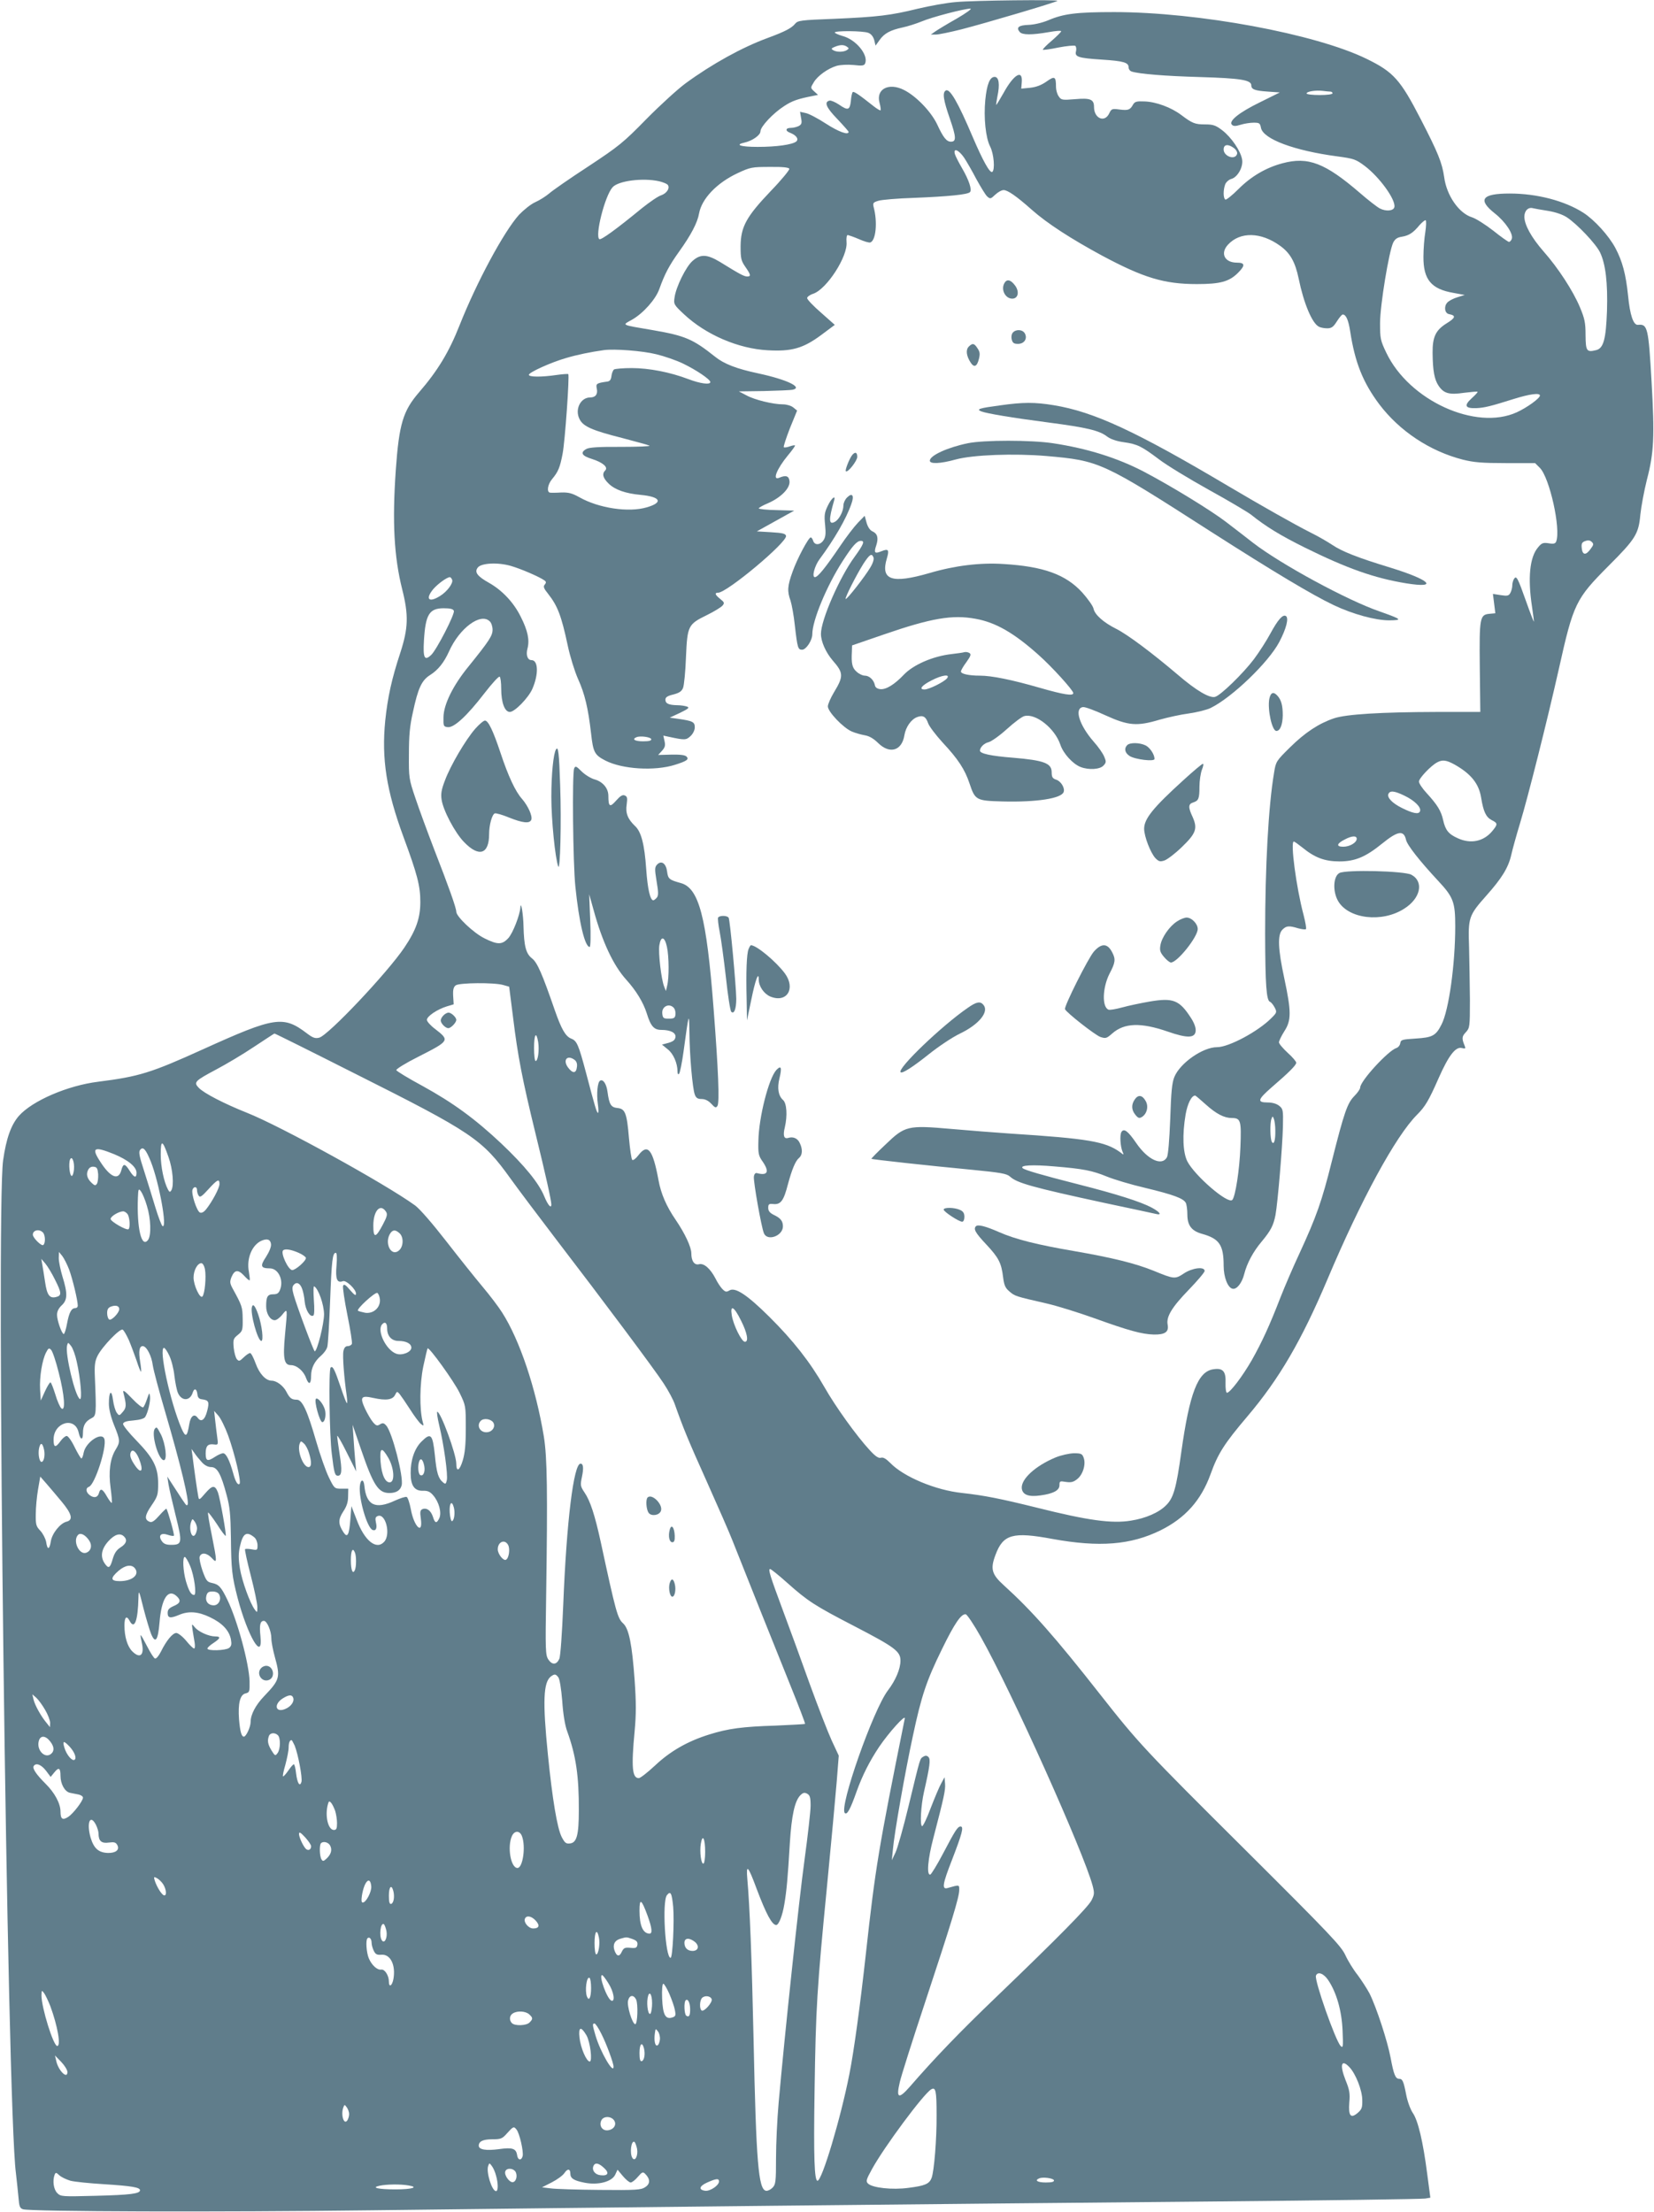 <?xml version="1.0" standalone="no"?>
<!DOCTYPE svg PUBLIC "-//W3C//DTD SVG 20010904//EN"
 "http://www.w3.org/TR/2001/REC-SVG-20010904/DTD/svg10.dtd">
<svg version="1.0" xmlns="http://www.w3.org/2000/svg"
 width="957pt" height="1280pt" viewBox="0 0 957 1280"
 preserveAspectRatio="xMidYMid meet">
<g transform="translate(0,1280) scale(0.1,-0.1)"
fill="#607d8b" stroke="none">
<path d="M5530 12788 c-52 -4 -150 -22 -218 -38 -158 -39 -233 -48 -487 -59
-192 -7 -209 -10 -224 -28 -20 -25 -57 -45 -160 -83 -147 -54 -321 -150 -474
-262 -45 -33 -147 -126 -227 -207 -134 -137 -159 -157 -336 -274 -106 -69
-208 -140 -227 -157 -19 -16 -55 -39 -80 -50 -25 -11 -66 -44 -94 -73 -88 -98
-244 -388 -343 -637 -62 -158 -128 -266 -236 -391 -92 -107 -115 -182 -134
-449 -21 -302 -10 -502 37 -690 38 -150 35 -225 -10 -365 -51 -154 -74 -261
-88 -395 -22 -223 7 -405 105 -672 81 -219 98 -285 98 -378 0 -92 -24 -162
-92 -263 -98 -146 -441 -509 -493 -522 -23 -6 -37 -1 -70 24 -138 105 -185 98
-602 -91 -302 -137 -370 -158 -607 -188 -177 -22 -381 -110 -459 -198 -45 -52
-73 -130 -91 -257 -42 -293 23 -5480 74 -5860 5 -44 12 -108 15 -142 4 -52 8
-62 26 -68 43 -14 1149 -17 2012 -6 1186 15 3406 38 4870 51 660 6 1214 14
1231 17 l30 5 -18 136 c-24 187 -53 311 -84 355 -14 21 -31 68 -38 106 -15 77
-21 91 -41 91 -21 0 -31 25 -49 122 -18 96 -82 292 -122 372 -15 28 -46 76
-69 107 -24 30 -56 82 -71 115 -24 52 -88 120 -574 604 -590 587 -620 619
-845 905 -263 335 -396 485 -557 631 -70 63 -79 95 -48 176 44 119 100 135
330 92 271 -49 452 -35 625 50 143 71 234 173 289 324 43 120 79 177 214 336
184 217 313 439 462 791 195 462 395 830 519 954 47 47 68 82 125 212 58 131
98 183 134 174 21 -5 23 -3 17 12 -18 43 -17 55 6 79 23 25 24 31 24 187 -1
89 -3 227 -5 307 -6 170 -2 182 100 297 89 100 127 161 144 235 8 36 31 118
51 184 45 148 158 596 225 895 84 377 97 403 287 594 156 156 174 185 184 296
5 48 22 139 38 203 41 156 45 252 27 566 -18 315 -23 336 -79 330 -26 -2 -46
55 -57 169 -13 126 -33 199 -73 275 -39 73 -121 163 -186 205 -108 69 -268
111 -426 111 -161 0 -187 -35 -86 -115 62 -49 109 -120 98 -148 -4 -10 -11
-17 -16 -17 -5 0 -46 29 -91 65 -45 35 -100 70 -122 77 -76 23 -148 126 -162
233 -12 83 -35 140 -135 334 -119 231 -158 274 -313 350 -296 145 -975 271
-1462 271 -215 0 -291 -9 -380 -47 -36 -15 -83 -26 -115 -27 -57 -2 -73 -15
-51 -41 15 -18 70 -18 168 -1 39 7 72 10 72 5 0 -4 -25 -29 -55 -55 -31 -26
-53 -49 -51 -52 3 -2 43 3 90 13 47 9 90 13 97 10 6 -4 8 -18 5 -31 -9 -33 12
-40 149 -49 126 -8 155 -17 155 -44 0 -11 8 -22 18 -25 44 -14 188 -26 398
-32 233 -7 294 -17 294 -48 0 -23 20 -31 95 -36 l70 -5 -115 -57 c-121 -59
-183 -109 -162 -130 9 -9 21 -9 50 0 22 7 56 12 76 12 33 0 37 -3 42 -30 13
-65 193 -132 442 -165 96 -13 107 -17 158 -55 86 -65 180 -195 172 -238 -4
-23 -49 -27 -85 -8 -15 8 -67 48 -114 89 -202 174 -300 212 -449 172 -94 -25
-180 -75 -253 -148 -37 -37 -72 -65 -77 -62 -13 8 -13 56 -1 88 5 13 21 27 34
31 37 9 71 69 64 112 -8 50 -62 129 -115 170 -38 29 -53 34 -99 34 -59 0 -74
6 -139 55 -57 43 -145 76 -212 78 -45 2 -56 -1 -66 -18 -17 -31 -28 -35 -77
-29 -44 6 -48 5 -61 -22 -26 -56 -88 -30 -88 37 0 44 -21 53 -110 45 -74 -6
-80 -5 -94 16 -9 12 -16 37 -16 54 0 62 -7 66 -55 32 -30 -21 -59 -32 -95 -36
l-51 -5 3 38 c6 76 -47 44 -106 -64 -22 -39 -41 -70 -42 -68 -1 1 2 23 7 49
15 69 9 113 -16 113 -28 0 -45 -43 -54 -133 -10 -102 2 -220 28 -270 22 -43
29 -136 12 -147 -14 -8 -55 67 -112 200 -86 203 -134 286 -157 271 -20 -12
-14 -54 24 -163 37 -107 38 -133 6 -133 -25 0 -44 23 -80 101 -35 73 -120 162
-191 198 -88 45 -164 6 -142 -74 6 -22 8 -41 6 -43 -2 -3 -21 8 -41 24 -83 66
-114 87 -120 81 -4 -3 -9 -26 -11 -52 -6 -53 -17 -56 -69 -20 -21 14 -45 24
-53 23 -35 -7 -21 -40 43 -106 36 -38 66 -72 66 -75 0 -21 -58 0 -132 48 -46
30 -99 58 -117 61 l-32 7 6 -36 c6 -29 3 -37 -13 -46 -12 -6 -32 -11 -46 -11
-32 0 -34 -18 -3 -29 35 -14 50 -36 34 -50 -23 -18 -113 -31 -223 -31 -100 0
-135 12 -76 25 45 10 92 43 92 65 0 27 73 105 137 146 47 31 80 42 167 59 l29
6 -22 20 c-22 20 -22 21 -3 52 21 37 82 81 133 96 21 6 62 8 97 5 52 -6 63 -4
68 10 19 49 -54 138 -132 158 -24 7 -44 16 -44 20 0 11 164 10 194 -2 16 -6
28 -21 34 -41 l8 -33 23 32 c27 39 63 58 133 73 29 6 79 22 111 35 59 25 246
74 282 74 11 0 -25 -26 -80 -58 -55 -31 -111 -65 -125 -75 l-24 -17 29 0 c17
0 83 14 147 30 137 35 549 157 556 165 9 8 -485 3 -588 -7z m-630 -258 c13 -9
13 -11 0 -20 -19 -12 -60 -13 -80 0 -12 7 -10 11 10 19 32 13 52 13 70 1z
m2796 -260 c8 0 14 -4 14 -10 0 -6 -32 -10 -75 -10 -41 0 -75 4 -75 9 0 12 54
20 94 15 16 -2 35 -4 42 -4z m-555 -328 c14 -12 20 -25 16 -35 -13 -35 -77
-11 -77 28 0 31 27 33 61 7z m-1563 -54 c16 -24 48 -80 72 -126 25 -45 52 -90
62 -99 17 -15 20 -15 46 10 16 15 37 27 49 27 23 0 73 -34 163 -114 89 -79
227 -168 406 -265 241 -129 360 -165 549 -165 135 0 187 14 238 65 43 43 41
59 -6 59 -72 0 -98 54 -52 104 70 76 190 74 301 -6 59 -42 88 -94 108 -190 29
-142 77 -257 116 -278 10 -6 32 -10 49 -10 25 0 36 8 56 40 14 22 29 40 34 40
19 0 33 -32 43 -97 28 -182 74 -296 168 -422 118 -156 293 -272 484 -321 64
-16 112 -20 248 -20 l170 0 28 -28 c56 -57 122 -353 94 -426 -5 -12 -15 -15
-43 -10 -33 5 -41 2 -63 -25 -47 -56 -59 -176 -34 -341 7 -47 12 -86 11 -88
-1 -1 -21 50 -44 115 -50 141 -57 154 -71 133 -5 -8 -10 -25 -10 -38 0 -13 -5
-32 -11 -43 -9 -17 -17 -19 -56 -13 l-45 7 7 -56 7 -56 -33 -3 c-57 -5 -60
-21 -57 -311 l3 -257 -250 0 c-326 -1 -525 -13 -597 -37 -88 -30 -167 -82
-254 -168 -79 -78 -82 -82 -92 -145 -33 -194 -52 -544 -52 -934 1 -297 7 -387
29 -394 6 -2 18 -17 26 -32 14 -27 13 -30 -18 -61 -77 -78 -247 -169 -315
-169 -83 0 -214 -92 -247 -172 -14 -33 -19 -88 -24 -243 -5 -126 -12 -208 -19
-222 -29 -53 -111 -15 -177 81 -48 70 -71 88 -86 66 -11 -17 -7 -84 6 -115 9
-20 8 -20 -15 -2 -85 61 -184 78 -635 107 -88 6 -242 18 -343 27 -250 22 -266
18 -378 -90 -47 -44 -83 -81 -82 -83 4 -4 344 -41 577 -63 174 -17 206 -23
225 -40 40 -37 129 -62 545 -152 152 -32 286 -61 299 -64 37 -9 25 10 -25 37
-62 33 -202 78 -423 134 -212 54 -312 83 -323 94 -18 17 57 21 183 10 169 -14
219 -24 305 -59 39 -16 138 -46 220 -65 166 -40 222 -61 236 -87 5 -10 9 -40
9 -67 0 -63 24 -95 84 -112 101 -28 126 -64 126 -185 0 -66 24 -128 52 -133
24 -5 54 33 67 85 16 63 52 130 101 188 53 64 68 93 80 154 13 71 40 391 43
511 2 96 1 103 -22 121 -15 12 -39 19 -67 19 -62 0 -57 17 23 87 100 86 143
129 143 143 0 7 -22 33 -50 58 -27 25 -50 52 -50 60 0 8 14 37 31 64 41 63 41
113 0 306 -37 171 -40 253 -11 282 23 23 38 24 91 8 22 -6 42 -8 45 -5 4 3 -3
41 -14 84 -42 158 -77 423 -56 423 4 0 26 -16 50 -35 71 -58 128 -80 214 -80
91 0 152 26 248 104 90 73 124 78 137 22 6 -31 80 -124 183 -235 91 -97 102
-125 102 -266 0 -221 -37 -486 -79 -568 -33 -66 -53 -76 -149 -82 -80 -5 -87
-7 -90 -27 -2 -12 -12 -25 -23 -28 -48 -16 -209 -191 -209 -229 0 -8 -15 -30
-34 -49 -40 -41 -58 -91 -130 -377 -58 -233 -89 -320 -188 -535 -36 -77 -84
-189 -108 -250 -65 -168 -108 -261 -167 -366 -54 -94 -126 -189 -144 -189 -5
0 -9 25 -8 56 3 68 -15 89 -71 80 -89 -13 -137 -137 -185 -479 -29 -209 -45
-266 -88 -308 -41 -42 -119 -76 -204 -89 -109 -18 -248 1 -543 75 -214 53
-306 71 -432 85 -155 16 -340 94 -417 174 -25 25 -41 34 -54 30 -13 -4 -31 7
-64 43 -76 82 -199 253 -263 366 -83 145 -180 269 -319 407 -129 128 -198 173
-231 152 -17 -10 -23 -9 -40 8 -10 10 -29 38 -40 61 -30 58 -67 90 -95 83 -27
-7 -45 18 -45 63 0 36 -37 115 -90 193 -55 80 -86 153 -100 231 -33 178 -62
214 -116 144 -15 -20 -31 -32 -36 -27 -5 5 -13 62 -19 128 -12 143 -22 168
-67 172 -37 4 -47 20 -57 94 -6 46 -26 75 -43 64 -15 -9 -21 -76 -13 -133 4
-29 5 -53 1 -53 -7 0 -17 33 -69 231 -44 165 -53 186 -87 199 -32 13 -56 55
-94 164 -73 211 -101 276 -132 300 -35 27 -46 71 -49 186 -1 66 -15 152 -18
109 -3 -45 -44 -150 -70 -178 -36 -39 -62 -39 -138 -1 -63 31 -163 126 -163
154 0 22 -45 148 -128 361 -38 99 -87 232 -108 295 -38 112 -39 119 -38 255 0
108 5 164 23 243 30 141 51 185 100 216 46 29 80 72 109 136 60 135 184 227
236 174 9 -8 16 -30 16 -48 0 -35 -19 -64 -140 -214 -89 -109 -143 -219 -144
-292 -1 -52 0 -55 25 -58 36 -4 111 65 211 195 44 57 84 101 89 97 5 -3 9 -34
9 -70 0 -79 20 -134 50 -134 28 0 107 81 130 133 37 84 35 167 -5 167 -23 0
-33 30 -23 67 13 49 2 103 -39 184 -41 83 -107 153 -185 197 -66 37 -84 61
-64 87 19 27 117 32 192 10 56 -16 163 -62 193 -83 12 -8 12 -14 3 -25 -10
-11 -6 -22 19 -53 55 -70 77 -126 114 -300 13 -62 40 -149 59 -192 40 -88 59
-170 76 -317 12 -108 20 -124 82 -156 99 -51 286 -62 403 -25 70 22 83 32 67
48 -9 9 -38 12 -89 11 l-75 -2 22 24 c17 19 21 30 15 56 l-7 32 33 -7 c92 -20
99 -19 124 4 15 14 25 35 25 51 0 31 -12 37 -95 49 l-50 7 60 28 c49 24 56 30
40 36 -11 4 -37 8 -57 8 -50 1 -68 10 -68 32 0 14 12 22 46 30 34 9 48 18 56
38 6 14 14 95 17 178 8 183 12 190 122 244 41 20 81 45 89 54 13 15 11 20 -13
39 -30 24 -34 36 -12 36 51 0 400 292 393 329 -3 13 -20 17 -86 21 l-83 5 108
60 108 60 -102 3 c-57 1 -103 6 -103 10 0 4 25 18 54 30 75 33 128 87 124 127
-3 31 -21 37 -60 20 -41 -17 -14 51 51 130 23 27 41 53 41 56 0 4 -13 2 -30
-4 -16 -6 -32 -8 -35 -5 -3 3 13 52 35 109 l42 103 -22 18 c-12 10 -39 18 -59
18 -58 0 -165 26 -212 52 l-44 23 145 2 c80 2 156 5 168 8 58 14 -37 59 -200
94 -127 27 -199 55 -251 97 -128 102 -173 121 -357 153 -193 33 -182 28 -123
61 65 37 137 118 158 178 31 87 57 136 115 217 68 95 106 167 115 221 16 85
103 176 223 232 73 34 82 36 186 36 76 1 110 -3 113 -11 2 -6 -45 -64 -106
-127 -143 -150 -175 -208 -176 -321 0 -71 3 -84 28 -120 32 -46 33 -55 10 -55
-18 0 -44 14 -157 84 -75 45 -113 47 -159 6 -38 -33 -96 -151 -104 -211 -6
-39 -4 -43 55 -98 126 -118 314 -199 484 -208 138 -8 205 11 309 88 l79 59
-80 71 c-44 38 -80 76 -80 84 0 7 16 19 35 25 78 26 201 216 193 299 -2 24 1
41 7 41 5 -1 35 -11 65 -24 29 -13 59 -22 66 -19 32 12 42 118 19 204 -6 24
-3 28 27 37 18 6 112 14 208 17 199 8 308 19 322 33 13 13 -5 69 -47 141 -18
31 -36 66 -40 79 -11 38 21 26 53 -20z m-1764 -137 c21 -5 43 -14 48 -19 17
-17 -2 -50 -36 -62 -18 -5 -68 -40 -112 -75 -151 -124 -236 -185 -246 -179
-27 17 31 249 76 300 33 38 176 56 270 35z m5141 -171 c44 -7 85 -21 110 -37
61 -40 169 -154 193 -204 32 -67 45 -176 40 -339 -6 -163 -20 -215 -62 -226
-56 -14 -61 -6 -62 86 0 73 -5 96 -33 163 -40 95 -126 227 -210 322 -70 80
-111 154 -111 201 0 35 23 57 50 49 8 -2 47 -9 85 -15z m-708 -122 c-6 -35
-11 -99 -11 -143 -1 -133 45 -188 174 -210 l65 -12 -42 -13 c-24 -7 -50 -21
-59 -31 -21 -23 -15 -63 11 -67 40 -8 37 -21 -13 -52 -65 -40 -84 -79 -83
-173 1 -102 10 -153 35 -190 30 -44 61 -53 148 -40 40 5 75 8 77 6 3 -2 -13
-19 -34 -38 -46 -42 -38 -59 26 -57 48 2 87 12 217 53 93 29 152 37 152 20 0
-16 -75 -70 -134 -97 -237 -108 -623 68 -755 345 -34 71 -36 82 -36 171 0 102
51 413 76 466 11 21 23 30 50 34 42 7 66 23 103 68 16 17 31 30 35 27 4 -2 3
-33 -2 -67z m-4450 -708 c46 -11 116 -35 155 -54 77 -37 158 -92 158 -107 0
-17 -59 -9 -127 17 -105 40 -228 64 -328 64 -49 0 -95 -4 -102 -8 -6 -4 -13
-21 -15 -37 -2 -21 -9 -31 -23 -33 -64 -9 -68 -12 -62 -41 7 -32 -7 -51 -38
-51 -57 0 -91 -71 -61 -127 21 -41 73 -64 247 -108 79 -21 150 -40 157 -44 7
-4 -67 -7 -165 -7 -128 1 -184 -3 -200 -12 -38 -21 -27 -40 32 -58 63 -20 95
-48 77 -66 -20 -20 -14 -44 20 -77 36 -35 97 -57 186 -65 115 -11 131 -44 34
-72 -105 -31 -277 -5 -389 58 -43 24 -63 29 -105 28 -29 -2 -59 -2 -65 -1 -21
2 -15 47 11 78 36 43 46 68 61 146 14 70 41 454 33 462 -2 2 -33 0 -68 -5 -88
-13 -160 -12 -160 1 0 14 128 72 215 97 64 19 141 35 220 46 59 8 222 -4 302
-24z m5406 -1127 c-27 -38 -47 -36 -51 5 -3 26 1 34 20 41 16 6 27 5 38 -5 12
-12 11 -17 -7 -41z m-6587 -178 c8 -19 -29 -69 -70 -94 -65 -41 -87 -18 -39
40 26 30 79 69 96 69 4 0 10 -7 13 -15z m10 -180 c7 -18 -100 -226 -131 -255
-39 -37 -48 -18 -42 84 9 150 31 186 114 186 38 0 55 -4 59 -15z m1142 -742
c2 -9 -11 -13 -47 -13 -48 0 -67 12 -38 24 22 9 80 1 85 -11z m4651 -149 c94
-54 138 -110 151 -191 13 -80 28 -112 61 -129 36 -18 36 -24 2 -65 -50 -59
-124 -74 -198 -40 -54 24 -72 47 -85 105 -12 54 -33 88 -97 158 -24 26 -43 55
-43 65 0 19 68 91 105 111 31 17 54 14 104 -14z m-294 -178 c59 -28 100 -68
91 -91 -7 -19 -40 -13 -106 20 -54 27 -85 59 -77 80 9 21 34 19 92 -9z m-275
-250 c0 -22 -40 -46 -78 -46 -42 0 -39 18 9 42 41 22 69 23 69 4z m-4939 -846
l35 -10 23 -181 c27 -220 52 -352 130 -671 57 -232 91 -385 91 -408 0 -27 -20
-4 -41 47 -31 76 -112 176 -249 306 -151 142 -278 235 -456 333 -82 44 -150
86 -151 91 -2 6 54 41 126 77 183 93 184 95 99 161 -27 20 -48 44 -48 53 0 21
60 61 115 78 l40 12 -3 48 c-2 37 2 52 15 62 21 15 221 17 274 2z m-863 -510
c687 -345 742 -382 907 -612 49 -68 168 -226 265 -353 266 -347 566 -748 620
-831 27 -41 56 -95 65 -122 48 -136 78 -209 185 -447 64 -143 131 -296 148
-340 76 -192 246 -618 331 -828 51 -126 91 -230 89 -233 -3 -2 -78 -6 -169
-10 -193 -6 -275 -17 -384 -51 -126 -39 -227 -97 -315 -180 -43 -40 -85 -73
-94 -73 -38 0 -44 62 -24 272 9 98 9 165 0 295 -15 208 -33 297 -66 328 -33
30 -42 63 -130 471 -34 156 -61 239 -94 287 -24 36 -25 42 -15 90 11 52 8 77
-8 77 -40 0 -81 -337 -100 -815 -7 -169 -16 -300 -23 -315 -16 -35 -41 -36
-63 -4 -17 26 -18 52 -13 369 9 606 6 799 -13 920 -46 280 -140 561 -242 720
-20 32 -71 99 -113 149 -42 50 -137 169 -210 263 -80 103 -152 186 -180 207
-172 125 -778 459 -972 536 -133 53 -251 114 -280 145 -31 32 -23 40 101 106
55 29 153 87 217 130 64 42 118 78 120 78 2 1 209 -102 460 -229z m1066 179
c7 -46 -1 -109 -15 -109 -5 0 -9 34 -9 75 0 81 13 100 24 34z m210 -102 c12
-9 17 -23 14 -42 -4 -37 -24 -39 -51 -3 -32 43 -6 76 37 45z m3652 -258 c61
-55 107 -79 152 -79 51 0 55 -16 49 -168 -5 -131 -29 -287 -47 -306 -25 -26
-217 140 -260 223 -26 52 -30 154 -10 272 11 62 34 109 55 109 3 0 30 -23 61
-51z m403 -151 c1 -57 -8 -86 -20 -66 -10 16 -12 109 -2 134 6 16 7 16 14 -2
4 -10 8 -40 8 -66z m-6404 -154 c25 -70 33 -166 16 -193 -7 -11 -11 -10 -19 5
-24 45 -42 133 -42 203 0 89 10 86 45 -15z m-102 -27 c48 -121 97 -391 67
-372 -5 3 -24 52 -41 108 -17 56 -46 151 -65 210 -28 86 -33 111 -23 123 17
21 33 3 62 -69z m-213 44 c82 -34 130 -74 130 -108 0 -33 -15 -28 -40 12 -27
43 -37 44 -48 3 -16 -62 -64 -42 -123 51 -52 80 -35 89 81 42z m-232 -89 c-2
-20 -7 -37 -13 -37 -12 0 -19 70 -10 94 11 27 27 -13 23 -57z m140 -27 c1 -22
-2 -47 -7 -55 -8 -12 -13 -12 -30 4 -27 25 -34 51 -21 76 7 14 19 20 33 18 18
-2 22 -10 25 -43z m702 -57 c0 -23 -42 -102 -78 -147 -12 -15 -25 -22 -35 -18
-18 7 -52 110 -43 133 8 20 26 18 26 -3 0 -10 4 -25 10 -33 7 -11 18 -4 56 38
52 57 64 63 64 30z m-420 -126 c23 -74 26 -170 7 -197 -38 -51 -66 67 -59 245
2 51 4 54 18 35 8 -11 24 -48 34 -83z m1384 -35 c9 -14 5 -29 -19 -74 -41 -78
-55 -80 -55 -6 0 87 41 132 74 80z m-1494 -16 c11 -22 14 -74 4 -84 -10 -10
-104 44 -104 59 0 15 46 43 72 44 10 0 22 -9 28 -19z m-492 -103 c15 -15 16
-64 2 -73 -11 -7 -60 42 -60 60 0 26 36 35 58 13z m2064 -5 c24 -22 23 -75 -2
-98 -48 -44 -91 48 -48 103 14 16 28 15 50 -5z m-744 -63 c2 -15 -10 -44 -29
-74 -35 -52 -31 -66 22 -66 49 0 81 -67 60 -122 -8 -22 -17 -28 -40 -28 -33 0
-41 -14 -41 -69 0 -43 23 -81 50 -81 10 0 30 15 44 33 30 37 30 40 15 -118
-13 -138 -5 -175 34 -175 34 0 74 -34 88 -75 16 -42 29 -36 29 13 0 45 20 85
58 117 16 14 33 37 36 52 4 16 11 134 16 263 9 237 14 280 33 280 6 0 8 -26 4
-74 -7 -78 3 -103 37 -90 19 7 76 -47 76 -73 -1 -13 -9 -8 -35 22 -26 31 -35
36 -40 24 -3 -9 8 -85 25 -169 17 -84 29 -159 26 -167 -3 -7 -14 -13 -24 -13
-13 0 -21 -9 -25 -29 -6 -26 4 -155 19 -258 3 -24 4 -43 1 -43 -3 0 -19 42
-36 93 -35 103 -46 125 -58 113 -12 -11 -7 -395 7 -501 13 -110 18 -125 35
-125 23 0 25 31 10 125 -8 50 -14 97 -14 105 0 8 25 -34 55 -95 l55 -110 -6
65 c-3 36 -8 97 -10 135 l-5 70 48 -140 c72 -211 101 -255 165 -255 39 0 64
15 71 45 12 48 -55 307 -89 345 -14 16 -21 17 -37 7 -16 -10 -22 -8 -40 13
-12 14 -32 49 -46 78 -31 68 -23 78 49 62 72 -16 111 -11 125 18 10 21 12 21
26 5 8 -10 35 -49 60 -88 24 -38 53 -77 63 -85 17 -14 18 -13 10 15 -18 71
-17 214 4 317 12 56 23 103 25 105 9 9 153 -191 185 -257 36 -74 36 -76 36
-205 0 -97 -5 -145 -18 -188 -18 -59 -37 -68 -37 -17 0 54 -90 300 -110 300
-4 0 1 -35 11 -77 27 -113 52 -290 44 -320 -5 -21 -8 -23 -21 -12 -28 23 -38
54 -48 159 -13 121 -23 132 -78 77 -40 -40 -63 -108 -62 -183 0 -71 22 -102
70 -101 28 1 42 -5 60 -26 34 -39 50 -100 36 -132 -15 -33 -26 -31 -37 7 -12
36 -35 54 -60 45 -14 -6 -16 -15 -10 -57 13 -96 -40 -45 -58 56 -7 37 -18 69
-24 71 -7 3 -37 -7 -68 -21 -114 -53 -166 -27 -177 87 -4 40 -22 38 -26 -3 -7
-73 42 -242 74 -254 19 -7 27 10 19 44 -5 23 -3 32 11 37 45 17 76 -106 37
-149 -45 -50 -114 5 -160 129 l-30 77 -6 -78 c-7 -90 -17 -108 -40 -73 -31 48
-31 74 -1 120 20 30 28 55 28 87 l1 45 -40 0 c-39 0 -41 1 -72 65 -18 36 -51
131 -74 210 -51 177 -80 240 -112 240 -30 0 -41 9 -60 46 -18 35 -57 64 -85
64 -34 0 -71 39 -93 100 -12 33 -26 60 -32 60 -6 0 -23 -11 -37 -25 -24 -23
-28 -24 -40 -10 -7 9 -15 38 -18 66 -4 47 -2 53 24 74 27 22 29 27 28 93 -1
69 -3 75 -60 179 -14 27 -15 36 -5 62 18 43 38 46 72 10 16 -18 31 -30 33 -28
3 2 0 24 -4 49 -15 77 18 157 75 181 32 13 50 6 53 -21z m160 -50 c23 -10 42
-24 42 -30 0 -18 -60 -70 -79 -70 -23 0 -69 99 -53 114 11 11 47 5 90 -14z
m-1328 -97 c20 -54 50 -179 50 -209 0 -8 -6 -14 -14 -14 -23 0 -36 -25 -48
-89 -6 -34 -15 -61 -19 -61 -11 0 -39 78 -39 111 0 20 9 38 27 55 34 31 35 69
4 168 -11 37 -21 85 -21 105 l1 36 19 -23 c10 -13 28 -48 40 -79z m-82 -58
c39 -77 40 -93 6 -101 -37 -9 -52 11 -63 86 -5 36 -13 81 -16 100 l-6 35 24
-28 c13 -16 38 -57 55 -92z m868 59 c8 -44 -1 -143 -15 -157 -14 -14 -51 65
-51 110 0 42 23 83 45 83 8 0 17 -15 21 -36z m562 -112 c6 -15 13 -49 15 -75
5 -48 31 -92 50 -80 6 4 7 37 3 90 -3 46 -3 82 2 79 25 -15 56 -105 57 -161 0
-56 -40 -215 -54 -215 -6 0 -102 257 -122 327 -9 33 -9 46 0 57 17 20 37 11
49 -22z m450 -60 c5 -48 -37 -86 -85 -79 -20 4 -38 9 -42 12 -9 10 97 107 112
103 6 -3 13 -19 15 -36z m-1508 -58 c0 -21 -45 -68 -58 -60 -7 4 -12 21 -12
37 0 22 6 32 23 38 27 10 47 4 47 -15z m3597 -65 c37 -73 46 -124 23 -124 -19
0 -67 97 -76 154 -10 63 13 51 53 -30z m-2047 -47 c0 -44 26 -72 66 -72 45 0
74 -16 74 -39 0 -26 -54 -47 -87 -35 -59 21 -113 132 -83 169 17 20 30 10 30
-23z m-1495 -66 c12 -28 32 -82 45 -119 12 -38 24 -67 26 -65 2 2 0 28 -5 57
-10 62 -5 91 15 91 22 0 51 -56 58 -111 4 -28 36 -148 71 -267 90 -307 143
-527 130 -540 -7 -7 -5 -9 -65 83 l-52 80 7 -45 c4 -25 23 -107 42 -183 39
-156 37 -167 -28 -167 -28 0 -42 6 -53 22 -22 32 -5 50 35 36 17 -6 32 -8 35
-5 5 4 -34 142 -43 156 -1 2 -20 -15 -41 -39 -27 -31 -43 -42 -55 -37 -33 12
-30 37 9 94 36 53 39 62 39 127 0 95 -27 148 -127 251 -43 44 -77 87 -76 95 2
11 20 17 61 20 36 3 62 11 67 20 16 25 31 90 28 118 -3 25 -4 24 -17 -13 -7
-22 -17 -44 -22 -49 -4 -5 -33 17 -64 50 -45 47 -56 54 -51 34 18 -70 18 -86
-3 -110 -20 -24 -22 -24 -35 -6 -8 10 -18 43 -22 73 -8 66 -24 53 -24 -20 0
-31 11 -76 30 -124 36 -88 36 -98 9 -142 -32 -52 -42 -128 -29 -222 6 -45 9
-83 7 -86 -3 -2 -15 14 -28 36 -25 45 -38 51 -46 22 -7 -27 -27 -32 -52 -15
-24 17 -28 42 -6 50 34 13 104 229 89 276 -14 45 -108 -17 -120 -79 -3 -18 -9
-33 -13 -33 -4 0 -21 29 -39 65 -17 36 -38 65 -46 65 -8 0 -24 -13 -36 -30
-29 -40 -40 -38 -40 9 0 100 124 136 145 41 10 -45 25 -47 25 -3 0 44 14 68
50 86 27 14 28 23 19 237 -3 69 0 92 15 123 26 53 131 162 146 152 7 -4 22
-31 35 -59z m-301 -126 c22 -97 33 -225 18 -216 -28 17 -86 262 -74 309 5 20
6 20 23 -2 10 -12 25 -53 33 -91z m-104 -64 c34 -132 40 -227 15 -206 -8 7
-24 43 -35 81 -12 38 -24 69 -28 69 -5 0 -19 -24 -32 -52 l-24 -53 -4 65 c-4
72 12 170 35 214 13 25 17 27 29 14 8 -8 28 -67 44 -132z m639 100 c12 -24 26
-77 30 -117 5 -41 14 -86 21 -101 22 -48 70 -46 85 3 9 28 23 23 27 -8 2 -21
9 -29 28 -31 38 -5 42 -15 29 -66 -13 -53 -35 -69 -55 -41 -20 27 -41 11 -49
-37 -12 -74 -21 -79 -45 -24 -66 154 -133 466 -101 466 5 0 19 -20 30 -44z
m341 -463 c38 -105 77 -269 66 -280 -10 -10 -24 13 -37 62 -21 75 -41 115 -58
115 -9 0 -29 -9 -46 -20 -44 -29 -55 -26 -55 19 0 44 13 57 49 52 23 -3 24 -1
18 41 -3 23 -9 68 -12 98 l-6 55 24 -27 c13 -14 39 -66 57 -115z m1534 75 c14
-23 -3 -52 -33 -56 -42 -6 -67 38 -39 66 17 17 58 11 72 -10z m-1066 -177 c16
-52 15 -81 -3 -81 -31 0 -67 95 -51 136 6 16 8 16 25 0 10 -9 23 -34 29 -55z
m-1533 19 c7 -32 -1 -70 -15 -70 -12 0 -21 45 -14 79 8 36 20 33 29 -9z m549
-51 c28 -69 15 -94 -22 -41 -25 36 -33 59 -26 76 9 24 31 7 48 -35z m364 -21
c16 -18 36 -28 54 -28 35 0 57 -40 89 -161 19 -69 23 -114 25 -246 2 -187 6
-223 39 -351 58 -220 147 -371 132 -222 -7 66 -2 90 20 90 18 0 43 -59 43
-102 0 -19 9 -66 20 -106 33 -119 29 -133 -61 -227 -50 -52 -79 -107 -79 -150
0 -29 -26 -85 -39 -85 -14 0 -22 30 -28 100 -7 91 6 143 37 150 24 6 25 10 24
71 -3 101 -70 351 -128 470 -36 75 -50 90 -88 98 -30 6 -35 13 -56 70 -12 35
-20 72 -17 82 9 27 42 23 70 -7 32 -35 32 -27 0 134 -14 68 -24 127 -21 129 2
2 25 -28 51 -67 25 -40 48 -70 51 -68 5 6 -33 218 -45 251 -17 44 -32 43 -72
-3 -36 -42 -38 -43 -42 -19 -5 23 -25 165 -34 239 l-5 35 18 -25 c9 -14 28
-37 42 -52z m1079 25 c32 -56 39 -135 11 -141 -28 -5 -50 42 -56 118 -6 84 6
90 45 23z m208 -48 c6 -34 -7 -61 -24 -51 -12 8 -15 55 -5 81 9 21 22 7 29
-30z m-2099 -204 c60 -72 69 -107 29 -117 -37 -9 -84 -68 -91 -114 -8 -50 -20
-51 -27 -3 -4 20 -19 49 -34 65 -24 25 -27 35 -26 96 0 37 6 101 13 142 l13
75 35 -40 c19 -22 59 -69 88 -104z m2270 -35 c8 -31 2 -76 -11 -79 -5 -1 -11
22 -13 51 -3 54 12 73 24 28z m-1486 -120 c0 -12 -5 -28 -10 -36 -20 -31 -40
33 -23 76 6 16 7 16 20 -2 7 -10 13 -27 13 -38z m-624 -71 c19 -29 11 -61 -18
-71 -41 -13 -79 71 -46 104 14 14 42 0 64 -33z m957 17 c9 -8 17 -28 17 -45 0
-28 -2 -29 -33 -23 -18 3 -36 4 -39 1 -3 -3 12 -72 33 -153 21 -81 38 -163 38
-182 0 -33 -1 -34 -14 -16 -29 38 -75 167 -87 240 -9 58 -9 87 1 130 17 74 38
87 84 48z m-755 6 c20 -20 13 -42 -21 -63 -23 -15 -35 -33 -45 -67 -15 -53
-24 -58 -46 -26 -27 39 -20 83 20 128 37 41 69 51 92 28z m2222 -49 c12 -22 5
-75 -12 -85 -15 -9 -48 33 -48 60 0 44 41 61 60 25z m-886 -45 c8 -20 8 -78 0
-98 -12 -31 -24 -4 -24 55 0 57 11 77 24 43z m-954 -76 c24 -57 39 -168 23
-168 -17 0 -30 22 -47 79 -17 59 -21 141 -7 141 5 0 19 -23 31 -52z m-320 -13
c30 -37 -14 -75 -87 -75 -54 0 -56 17 -8 59 38 33 75 40 95 16z m3775 -85
c119 -106 159 -132 387 -250 235 -122 268 -146 268 -200 0 -48 -28 -114 -73
-173 -85 -112 -283 -675 -249 -709 13 -13 32 22 68 124 34 95 76 177 130 258
56 83 154 192 149 165 -152 -754 -170 -861 -225 -1360 -33 -300 -70 -571 -96
-700 -50 -254 -158 -615 -184 -615 -18 0 -23 133 -17 520 7 480 14 593 72
1185 24 248 49 519 56 603 l12 152 -41 88 c-22 48 -79 195 -127 327 -47 132
-117 323 -155 425 -75 202 -87 240 -74 240 5 0 50 -36 99 -80z m-3681 -295
c25 -60 40 -39 49 66 11 138 49 197 98 153 28 -25 23 -42 -16 -58 -27 -12 -35
-21 -35 -40 0 -30 15 -33 67 -11 54 23 110 19 178 -14 70 -33 111 -76 121
-128 5 -29 3 -39 -11 -50 -22 -15 -125 -18 -125 -3 0 5 16 20 35 32 41 27 44
38 10 38 -37 0 -97 27 -118 53 -18 22 -18 22 -13 -15 3 -21 9 -54 12 -73 3
-19 2 -35 -3 -35 -5 0 -26 20 -46 45 -21 25 -47 45 -57 45 -21 0 -57 -43 -89
-108 -12 -24 -27 -42 -34 -40 -7 2 -27 34 -46 71 -19 37 -35 66 -37 64 -2 -1
1 -20 6 -42 17 -73 -9 -97 -55 -51 -28 28 -45 84 -45 149 0 49 12 61 30 27 28
-53 48 0 51 135 1 47 3 43 29 -62 16 -62 36 -128 44 -148z m394 228 c15 -28
-3 -63 -31 -63 -33 0 -51 24 -43 55 5 20 13 25 36 25 18 0 33 -7 38 -17z
m4408 -248 c178 -316 594 -1244 646 -1438 11 -43 10 -51 -7 -85 -22 -41 -192
-214 -547 -555 -215 -206 -361 -358 -504 -523 -65 -74 -80 -67 -58 26 8 36 73
241 144 455 155 469 200 616 200 657 0 32 3 32 -67 12 -35 -10 -30 22 26 165
57 148 69 191 49 191 -17 0 -30 -20 -103 -159 -33 -63 -66 -116 -72 -119 -23
-7 -15 90 18 214 61 234 70 276 67 312 l-3 37 -19 -35 c-11 -19 -38 -84 -61
-143 -22 -60 -45 -107 -50 -105 -13 4 -7 118 11 198 34 149 39 189 26 202 -9
9 -17 10 -30 2 -20 -13 -15 4 -85 -285 -30 -124 -64 -245 -76 -270 l-21 -44 6
60 c8 95 71 452 116 660 49 230 78 318 168 501 72 148 112 207 138 202 8 -2
48 -61 88 -133z m-2446 -231 c8 -9 17 -65 23 -137 5 -76 16 -143 29 -177 51
-141 68 -261 67 -457 0 -142 -12 -187 -51 -191 -23 -3 -30 3 -48 37 -26 51
-54 218 -80 478 -31 308 -26 417 17 451 22 16 28 15 43 -4z m-2969 -189 c16
-27 29 -61 29 -75 l-1 -25 -20 25 c-31 37 -67 101 -75 135 l-7 30 23 -20 c12
-11 35 -42 51 -70z m1435 71 c9 -22 -12 -52 -46 -66 -57 -24 -68 28 -13 62 34
21 52 22 59 4z m-88 -218 c16 -16 15 -80 -2 -103 -13 -18 -15 -17 -35 15 -22
36 -25 57 -15 84 7 19 35 21 52 4z m-1319 -34 c25 -31 27 -57 6 -74 -35 -29
-84 22 -71 73 8 35 38 35 65 1z m1416 -26 c20 -50 46 -188 39 -210 -9 -31 -24
-8 -31 50 -3 29 -9 52 -13 52 -4 0 -18 -16 -31 -35 -13 -19 -27 -35 -31 -35
-4 0 2 30 13 67 10 38 19 82 19 99 0 28 6 44 17 44 2 0 10 -15 18 -32z m-1303
-5 c30 -32 43 -69 29 -77 -14 -9 -46 29 -58 69 -13 42 -5 44 29 8z m-136 -140
l27 -36 22 27 c25 31 35 25 35 -21 0 -47 25 -92 55 -98 14 -3 36 -7 50 -10 14
-3 25 -11 25 -18 0 -19 -56 -92 -85 -111 -33 -22 -45 -13 -45 30 0 47 -34 110
-87 162 -53 53 -77 88 -68 102 13 20 43 9 71 -27z m4424 -203 c0 -32 -16 -172
-35 -312 -32 -232 -115 -1012 -150 -1408 -8 -91 -15 -234 -15 -317 0 -141 -2
-155 -21 -174 -11 -11 -28 -19 -37 -17 -44 8 -57 164 -72 878 -10 460 -22 770
-36 925 -8 92 4 79 54 -56 55 -146 89 -209 113 -209 15 0 36 54 47 120 13 76
20 151 32 355 10 158 28 243 61 276 15 15 24 17 39 9 16 -9 20 -21 20 -70z
m-2751 -29 c6 -19 11 -51 11 -72 0 -31 -4 -39 -18 -39 -34 0 -53 82 -35 148 5
19 8 21 18 10 7 -7 17 -28 24 -47z m-1384 -81 c8 -16 15 -39 15 -50 0 -44 17
-59 59 -53 32 4 41 2 50 -15 14 -27 -9 -46 -55 -45 -54 2 -81 26 -100 89 -24
85 -3 139 31 74z m1245 -124 c0 -18 -13 -27 -27 -18 -15 10 -43 68 -43 89 0
14 9 9 35 -19 19 -21 35 -44 35 -52z m1220 58 c23 -60 5 -184 -26 -184 -39 0
-60 123 -32 185 15 33 46 32 58 -1z m1060 -91 c0 -34 -4 -64 -9 -67 -14 -9
-24 68 -16 115 10 59 25 30 25 -48z m-2170 37 c13 -25 6 -51 -21 -76 -17 -16
-22 -16 -29 -4 -11 17 -13 83 -3 93 13 14 43 6 53 -13z m-966 -224 c19 -30 22
-70 4 -64 -14 5 -42 51 -53 86 -6 21 -5 23 13 13 10 -5 27 -21 36 -35z m1204
-12 c3 -31 -30 -94 -49 -94 -8 0 -9 13 -5 40 13 83 48 118 54 54z m128 -28 c8
-33 2 -69 -13 -74 -9 -2 -13 11 -13 47 0 53 15 69 26 27z m1619 -91 c7 -83 -3
-295 -15 -295 -31 0 -50 329 -21 363 21 26 28 13 36 -68z m-149 -49 c27 -74
30 -106 12 -106 -38 1 -58 46 -58 133 0 74 11 68 46 -27z m-647 -30 c26 -28
21 -46 -14 -46 -27 0 -56 35 -48 56 8 21 37 17 62 -10z m-863 -61 c7 -40 -12
-77 -27 -53 -17 26 -7 104 12 93 4 -3 11 -21 15 -40z m1229 -36 c8 -36 -2 -99
-15 -99 -6 0 -10 29 -10 65 0 68 14 87 25 34z m-1315 -32 c0 -12 6 -33 13 -47
10 -20 19 -24 43 -22 53 5 85 -60 70 -142 -8 -40 -26 -49 -26 -13 0 35 -24 72
-44 69 -23 -4 -55 25 -72 65 -14 33 -19 105 -8 116 11 11 24 -3 24 -26z m1509
22 c24 -9 31 -16 29 -33 -3 -18 -9 -21 -40 -18 -32 3 -39 0 -50 -22 -14 -32
-30 -29 -43 8 -11 33 2 58 36 67 35 10 33 10 68 -2z m362 -17 c27 -23 20 -52
-14 -52 -29 0 -47 18 -47 47 0 29 28 31 61 5z m3664 -221 c48 -72 78 -176 83
-291 4 -95 3 -104 -11 -90 -29 28 -153 380 -143 407 10 26 45 13 71 -26z
m-4165 -18 c31 -48 41 -108 18 -101 -25 8 -76 148 -54 148 4 0 20 -21 36 -47z
m-100 -28 c0 -54 -12 -79 -24 -49 -13 34 -2 119 15 108 5 -3 9 -29 9 -59z
m453 -34 c14 -33 29 -75 32 -94 6 -30 4 -36 -15 -42 -40 -13 -55 16 -59 110
-2 51 1 85 7 85 5 0 21 -27 35 -59z m-3582 -70 c42 -114 63 -231 40 -231 -22
0 -91 222 -91 292 1 31 1 32 15 14 8 -11 24 -45 36 -75z m3482 16 c0 -24 -4
-50 -8 -58 -13 -19 -25 44 -18 88 8 47 26 26 26 -30z m-93 23 c13 -25 9 -146
-5 -144 -17 3 -49 107 -41 137 8 32 31 35 46 7z m438 -1 c3 -19 -44 -72 -58
-64 -14 9 -12 59 2 73 17 17 52 11 56 -9z m-125 -53 c1 -39 -6 -52 -22 -41
-12 7 -15 78 -4 89 12 12 25 -11 26 -48z m-931 -33 c22 -20 22 -27 2 -47 -18
-19 -85 -21 -102 -4 -17 17 -15 45 6 57 26 16 73 13 94 -6z m417 -112 c29 -56
71 -170 71 -191 0 -46 -76 85 -104 179 -19 64 -19 71 -6 71 5 0 23 -26 39 -59z
m-86 -9 c22 -38 36 -152 19 -152 -19 0 -53 80 -59 138 -7 63 8 68 40 14z m425
-26 c-2 -16 -8 -31 -15 -33 -13 -5 -20 29 -14 71 4 28 4 28 18 10 8 -10 13
-32 11 -48z m-92 -50 c8 -33 2 -69 -13 -74 -9 -2 -13 11 -13 47 0 53 15 69 26
27z m-3336 -137 c0 -44 -54 10 -65 66 l-7 30 36 -37 c20 -21 36 -47 36 -59z
m7418 28 c36 -38 73 -132 74 -188 1 -45 -2 -55 -26 -76 -41 -35 -55 -18 -49
60 5 52 1 74 -22 130 -35 89 -24 124 23 74z m-2389 -277 c1 -137 -14 -325 -29
-364 -13 -34 -38 -45 -133 -57 -94 -13 -210 0 -235 25 -13 13 -10 23 23 83 70
128 300 438 343 462 26 15 31 -8 31 -149z m-3399 6 c0 -12 -5 -28 -10 -36 -20
-31 -40 33 -23 76 6 16 7 16 20 -2 7 -10 13 -27 13 -38z m1534 -38 c15 -24 -3
-52 -37 -56 -33 -4 -53 28 -37 59 14 25 58 23 74 -3z m-566 -51 c18 -21 42
-128 36 -154 -7 -28 -28 -25 -32 5 -6 39 -27 46 -105 35 -75 -10 -117 -3 -117
20 0 25 25 37 78 37 50 0 58 3 86 35 35 39 39 41 54 22z m698 -112 c7 -40 -12
-77 -27 -53 -17 26 -7 104 12 93 4 -3 11 -21 15 -40z m-816 -155 c13 -45 13
-90 0 -90 -24 0 -59 113 -45 147 6 17 7 17 21 -2 8 -10 19 -35 24 -55z m625
44 c32 -29 23 -47 -20 -42 -32 3 -51 28 -42 52 9 23 30 20 62 -10z m-515 -18
c16 -20 9 -60 -12 -64 -20 -4 -53 42 -44 63 7 19 40 19 56 1z m320 -15 c0 -27
20 -40 81 -52 79 -16 158 5 178 45 l14 30 31 -37 c17 -20 37 -37 45 -37 8 0
27 15 42 33 24 28 29 30 42 17 30 -30 30 -58 0 -77 -24 -16 -50 -18 -263 -16
-129 1 -257 5 -285 9 l-49 6 57 29 c31 16 64 40 73 54 18 27 34 25 34 -4z
m-2892 -41 c23 -6 111 -15 195 -20 157 -10 207 -18 207 -35 0 -20 -58 -27
-256 -32 -196 -5 -202 -5 -223 16 -21 21 -28 71 -15 106 6 14 9 14 28 -4 11
-10 40 -24 64 -31z m5690 3 c2 -9 -11 -13 -47 -13 -48 0 -67 12 -38 24 22 9
80 1 85 -11z m-1938 -7 c0 -23 -51 -57 -79 -54 -41 5 -36 27 11 48 52 23 68
25 68 6z m-1797 -23 c63 -10 22 -23 -75 -23 -98 0 -143 10 -93 21 41 9 122 10
168 2z"/>
<path d="M5809 11157 c-16 -36 7 -81 43 -85 38 -4 49 38 21 76 -27 36 -50 39
-64 9z"/>
<path d="M5860 10875 c-7 -8 -10 -25 -6 -40 5 -20 13 -25 36 -25 36 0 56 30
40 60 -13 24 -52 26 -70 5z"/>
<path d="M5605 10794 c-18 -19 -14 -53 11 -92 20 -31 37 -24 48 21 7 28 6 41
-8 61 -19 30 -29 32 -51 10z"/>
<path d="M5786 10454 c-120 -16 -140 -22 -108 -35 33 -12 173 -36 388 -64 221
-29 293 -46 338 -80 21 -16 54 -28 98 -34 79 -11 104 -24 205 -100 43 -33 173
-112 288 -176 116 -64 225 -129 243 -143 86 -69 169 -120 312 -191 245 -121
403 -177 588 -207 188 -30 137 20 -93 91 -191 58 -281 94 -337 132 -29 19 -84
51 -123 70 -97 49 -291 159 -475 268 -539 320 -781 432 -1013 470 -109 18
-178 18 -311 -1z"/>
<path d="M5600 10235 c-117 -24 -220 -71 -220 -101 0 -20 60 -18 150 7 99 27
337 36 525 20 307 -27 321 -33 950 -437 364 -233 588 -367 710 -425 111 -53
242 -89 324 -89 78 1 72 6 -55 51 -189 65 -570 272 -733 397 -40 31 -109 85
-154 119 -85 66 -320 210 -478 293 -153 80 -328 135 -527 165 -125 19 -400 19
-492 0z"/>
<path d="M4931 10167 c-16 -20 -43 -88 -37 -94 10 -11 66 60 66 83 0 27 -12
31 -29 11z"/>
<path d="M4901 9921 c-12 -12 -21 -32 -21 -46 0 -34 -25 -82 -50 -95 -35 -19
-36 12 -4 123 11 35 -15 15 -36 -29 -19 -39 -22 -55 -16 -111 5 -51 3 -71 -9
-89 -19 -29 -51 -31 -60 -4 -3 11 -10 20 -14 20 -13 0 -79 -124 -105 -198 -30
-83 -32 -113 -12 -168 7 -22 19 -86 25 -144 15 -130 18 -140 42 -140 23 0 59
54 59 90 0 79 83 279 175 422 58 90 83 118 106 118 24 0 16 -20 -36 -92 -87
-118 -195 -366 -195 -446 0 -45 28 -107 67 -153 64 -73 65 -92 8 -186 -19 -32
-35 -68 -35 -81 0 -31 89 -124 138 -145 20 -9 54 -18 75 -22 26 -4 52 -19 79
-46 67 -65 137 -43 151 47 8 47 39 91 73 104 34 13 51 3 64 -35 6 -18 44 -68
84 -112 89 -95 129 -156 156 -238 32 -96 39 -99 191 -103 196 -5 339 17 353
54 9 23 -15 63 -43 72 -21 7 -26 15 -26 43 0 52 -44 69 -223 84 -129 10 -192
24 -192 41 0 19 24 43 50 49 16 4 63 37 106 76 42 38 87 72 101 75 66 17 176
-71 208 -165 17 -52 73 -113 118 -130 47 -18 112 -14 132 9 16 17 16 23 4 51
-7 18 -34 57 -61 87 -83 95 -114 193 -62 200 12 2 70 -20 131 -48 132 -60 182
-64 312 -25 46 13 122 30 169 36 48 7 105 21 127 32 124 61 335 264 397 382
41 78 56 139 38 150 -18 11 -46 -21 -90 -102 -22 -41 -65 -108 -95 -148 -62
-82 -193 -210 -225 -218 -32 -8 -108 36 -215 128 -152 129 -290 232 -355 265
-76 38 -126 83 -133 118 -3 15 -33 57 -65 93 -96 105 -225 151 -455 165 -135
9 -282 -9 -428 -52 -221 -64 -286 -41 -247 87 14 48 8 55 -32 39 -39 -16 -45
-10 -30 34 14 43 7 68 -22 81 -14 6 -27 25 -34 50 l-11 40 -39 -40 c-22 -23
-68 -83 -103 -135 -84 -124 -129 -180 -146 -180 -19 0 -2 65 27 104 84 113
155 235 184 320 18 49 5 67 -25 37z m153 -347 c4 -10 -4 -35 -19 -59 -30 -51
-136 -187 -142 -181 -6 5 62 139 103 204 36 55 48 62 58 36z m591 -355 c117
-21 223 -83 363 -208 79 -70 202 -206 202 -222 0 -18 -56 -9 -195 31 -163 47
-278 70 -345 70 -64 0 -110 10 -110 24 0 7 14 31 32 55 25 35 28 45 17 52 -8
5 -21 7 -29 5 -8 -3 -41 -7 -73 -11 -109 -12 -223 -62 -278 -120 -53 -56 -103
-87 -136 -83 -18 2 -29 10 -31 23 -6 30 -32 55 -58 55 -13 0 -34 10 -48 23
-25 22 -31 46 -27 117 l1 35 183 63 c275 95 398 116 532 91z m-166 -345 c-18
-21 -104 -64 -130 -64 -34 0 -17 23 40 52 61 32 112 39 90 12z"/>
<path d="M7344 8755 c-11 -62 16 -185 41 -185 22 0 36 36 37 90 0 56 -8 88
-30 113 -24 27 -40 20 -48 -18z"/>
<path d="M2750 8583 c-56 -64 -143 -212 -175 -298 -21 -54 -25 -79 -20 -112 9
-63 77 -191 129 -245 87 -91 146 -72 146 45 0 53 17 114 33 120 7 2 44 -8 82
-24 80 -32 120 -36 129 -13 8 21 -18 79 -53 120 -39 43 -81 134 -125 267 -43
129 -71 187 -90 187 -8 0 -33 -21 -56 -47z"/>
<path d="M6522 8488 c-19 -19 -14 -45 14 -63 31 -20 144 -34 144 -17 0 26 -26
65 -51 78 -34 17 -91 18 -107 2z"/>
<path d="M3217 8463 c-15 -24 -27 -144 -27 -274 0 -133 22 -355 40 -403 11
-32 19 255 11 471 -6 186 -11 228 -24 206z"/>
<path d="M6848 8286 c-176 -160 -228 -224 -228 -282 0 -45 38 -142 66 -171 19
-19 27 -21 53 -12 16 6 61 40 99 77 82 79 92 107 63 173 -27 57 -26 76 2 85
32 10 37 22 37 92 0 34 7 78 14 97 8 19 11 35 6 35 -5 0 -55 -42 -112 -94z"/>
<path d="M3322 8353 c-12 -30 -7 -549 7 -683 21 -207 55 -350 83 -350 5 0 7
65 3 153 l-6 152 26 -93 c50 -183 114 -319 188 -401 58 -64 99 -132 119 -195
23 -75 42 -96 84 -96 54 0 86 -17 82 -42 -2 -16 -13 -25 -40 -33 l-38 -10 33
-27 c33 -25 57 -81 57 -129 0 -14 4 -19 9 -13 5 5 17 63 26 129 31 227 32 233
34 110 1 -136 18 -325 31 -359 7 -20 17 -26 39 -26 20 0 39 -9 56 -27 22 -24
27 -26 36 -13 13 19 5 211 -22 560 -41 536 -85 702 -191 730 -65 18 -73 24
-78 65 -6 48 -32 67 -57 43 -15 -16 -16 -25 -4 -98 11 -64 11 -83 1 -95 -7 -8
-16 -15 -20 -15 -18 0 -33 65 -41 179 -10 146 -29 218 -65 251 -42 40 -56 75
-48 125 5 38 3 46 -12 52 -13 5 -26 -4 -50 -31 -35 -40 -44 -35 -44 28 0 45
-33 83 -81 96 -21 6 -55 27 -74 46 -31 31 -36 33 -43 17z m537 -1033 c12 -56
13 -178 1 -225 l-7 -30 -10 25 c-17 42 -35 196 -28 240 9 56 31 51 44 -10z
m41 -354 c6 -8 10 -25 8 -38 -2 -19 -9 -23 -38 -23 -31 0 -35 3 -38 29 -5 42
41 64 68 32z"/>
<path d="M7750 7748 c-36 -19 -40 -106 -8 -162 60 -104 254 -127 382 -45 96
60 116 157 42 197 -42 22 -377 30 -416 10z"/>
<path d="M4155 7490 c-3 -5 1 -42 9 -82 8 -40 24 -158 36 -263 11 -104 25
-194 31 -200 16 -16 29 15 29 75 -1 77 -36 456 -44 469 -9 14 -53 14 -61 1z"/>
<path d="M6809 7467 c-44 -29 -88 -93 -95 -138 -5 -29 -1 -41 21 -67 15 -18
33 -32 40 -32 37 0 155 148 155 194 0 30 -35 66 -64 66 -13 0 -38 -10 -57 -23z"/>
<path d="M4331 7307 c-11 -27 -15 -132 -11 -292 l2 -120 25 120 c23 113 43
168 43 117 0 -40 30 -83 67 -99 95 -39 148 45 85 133 -51 69 -165 164 -197
164 -3 0 -9 -10 -14 -23z"/>
<path d="M6329 7293 c-33 -38 -173 -317 -167 -333 7 -19 174 -150 205 -161 31
-10 36 -8 68 20 70 62 166 65 322 11 112 -39 157 -38 161 3 2 18 -7 45 -27 76
-67 104 -103 118 -239 95 -52 -9 -123 -24 -159 -34 -37 -10 -72 -16 -79 -13
-39 15 -35 127 5 207 35 66 37 85 16 125 -27 53 -62 54 -106 4z"/>
<path d="M5600 6968 c-150 -103 -410 -352 -389 -373 10 -9 70 30 163 104 55
44 135 98 181 120 110 53 169 126 135 166 -18 22 -40 18 -90 -17z"/>
<path d="M4492 6608 c-44 -48 -102 -274 -104 -412 -2 -73 1 -85 26 -120 39
-58 27 -81 -34 -65 -9 3 -16 -5 -18 -20 -4 -26 43 -292 58 -328 20 -48 110
-15 110 40 0 31 -14 48 -52 66 -24 12 -33 23 -33 41 0 22 4 25 32 22 41 -3 58
21 82 115 23 85 43 134 64 152 20 16 22 50 5 85 -12 28 -38 40 -67 31 -25 -8
-32 13 -20 61 16 69 11 139 -10 158 -28 25 -35 69 -21 126 15 63 10 77 -18 48z"/>
<path d="M6566 6438 c-21 -30 -20 -61 3 -89 16 -20 23 -22 38 -13 29 18 40 61
22 92 -19 35 -43 39 -63 10z"/>
<path d="M5460 5800 c0 -12 88 -70 107 -70 8 0 13 12 13 28 0 21 -7 32 -25 40
-32 15 -95 16 -95 2z"/>
<path d="M5647 5704 c-16 -16 -4 -38 59 -105 73 -78 88 -108 98 -191 6 -47 13
-62 37 -82 31 -27 35 -28 214 -69 61 -14 186 -53 278 -86 197 -71 273 -92 343
-94 65 -1 88 15 80 57 -9 46 24 101 124 204 49 51 90 99 90 107 0 27 -72 18
-121 -15 -50 -33 -55 -33 -174 16 -106 43 -241 76 -460 114 -211 36 -340 68
-435 110 -77 34 -121 45 -133 34z"/>
<path d="M6108 4366 c-118 -49 -201 -126 -196 -179 4 -37 39 -51 108 -41 74
10 110 29 110 59 0 24 2 25 38 19 29 -4 43 -1 64 16 34 26 52 87 38 124 -8 23
-15 26 -57 26 -27 -1 -73 -11 -105 -24z"/>
<path d="M2566 6924 c-9 -8 -16 -22 -16 -29 0 -17 27 -45 44 -45 15 0 46 32
46 48 0 15 -29 42 -45 42 -7 0 -21 -7 -29 -16z"/>
<path d="M3747 4134 c-12 -12 -8 -69 6 -89 16 -21 61 -15 71 11 14 37 -52 103
-77 78z"/>
<path d="M3875 3947 c-10 -37 -2 -72 15 -72 11 0 15 10 14 38 -2 49 -20 70
-29 34z"/>
<path d="M3874 3635 c-7 -29 2 -75 16 -75 14 0 22 38 15 70 -8 37 -22 39 -31
5z"/>
<path d="M1458 5238 c-12 -35 33 -198 54 -198 14 0 4 90 -18 153 -17 49 -30
65 -36 45z"/>
<path d="M1828 4705 c-12 -12 22 -135 37 -135 15 0 23 41 15 72 -10 35 -42 73
-52 63z"/>
<path d="M897 4533 c-25 -25 19 -183 51 -183 21 0 10 94 -17 149 -23 43 -24
45 -34 34z"/>
<path d="M1512 3148 c-34 -34 6 -90 48 -68 35 19 20 80 -20 80 -9 0 -21 -5
-28 -12z"/>
</g>
</svg>
